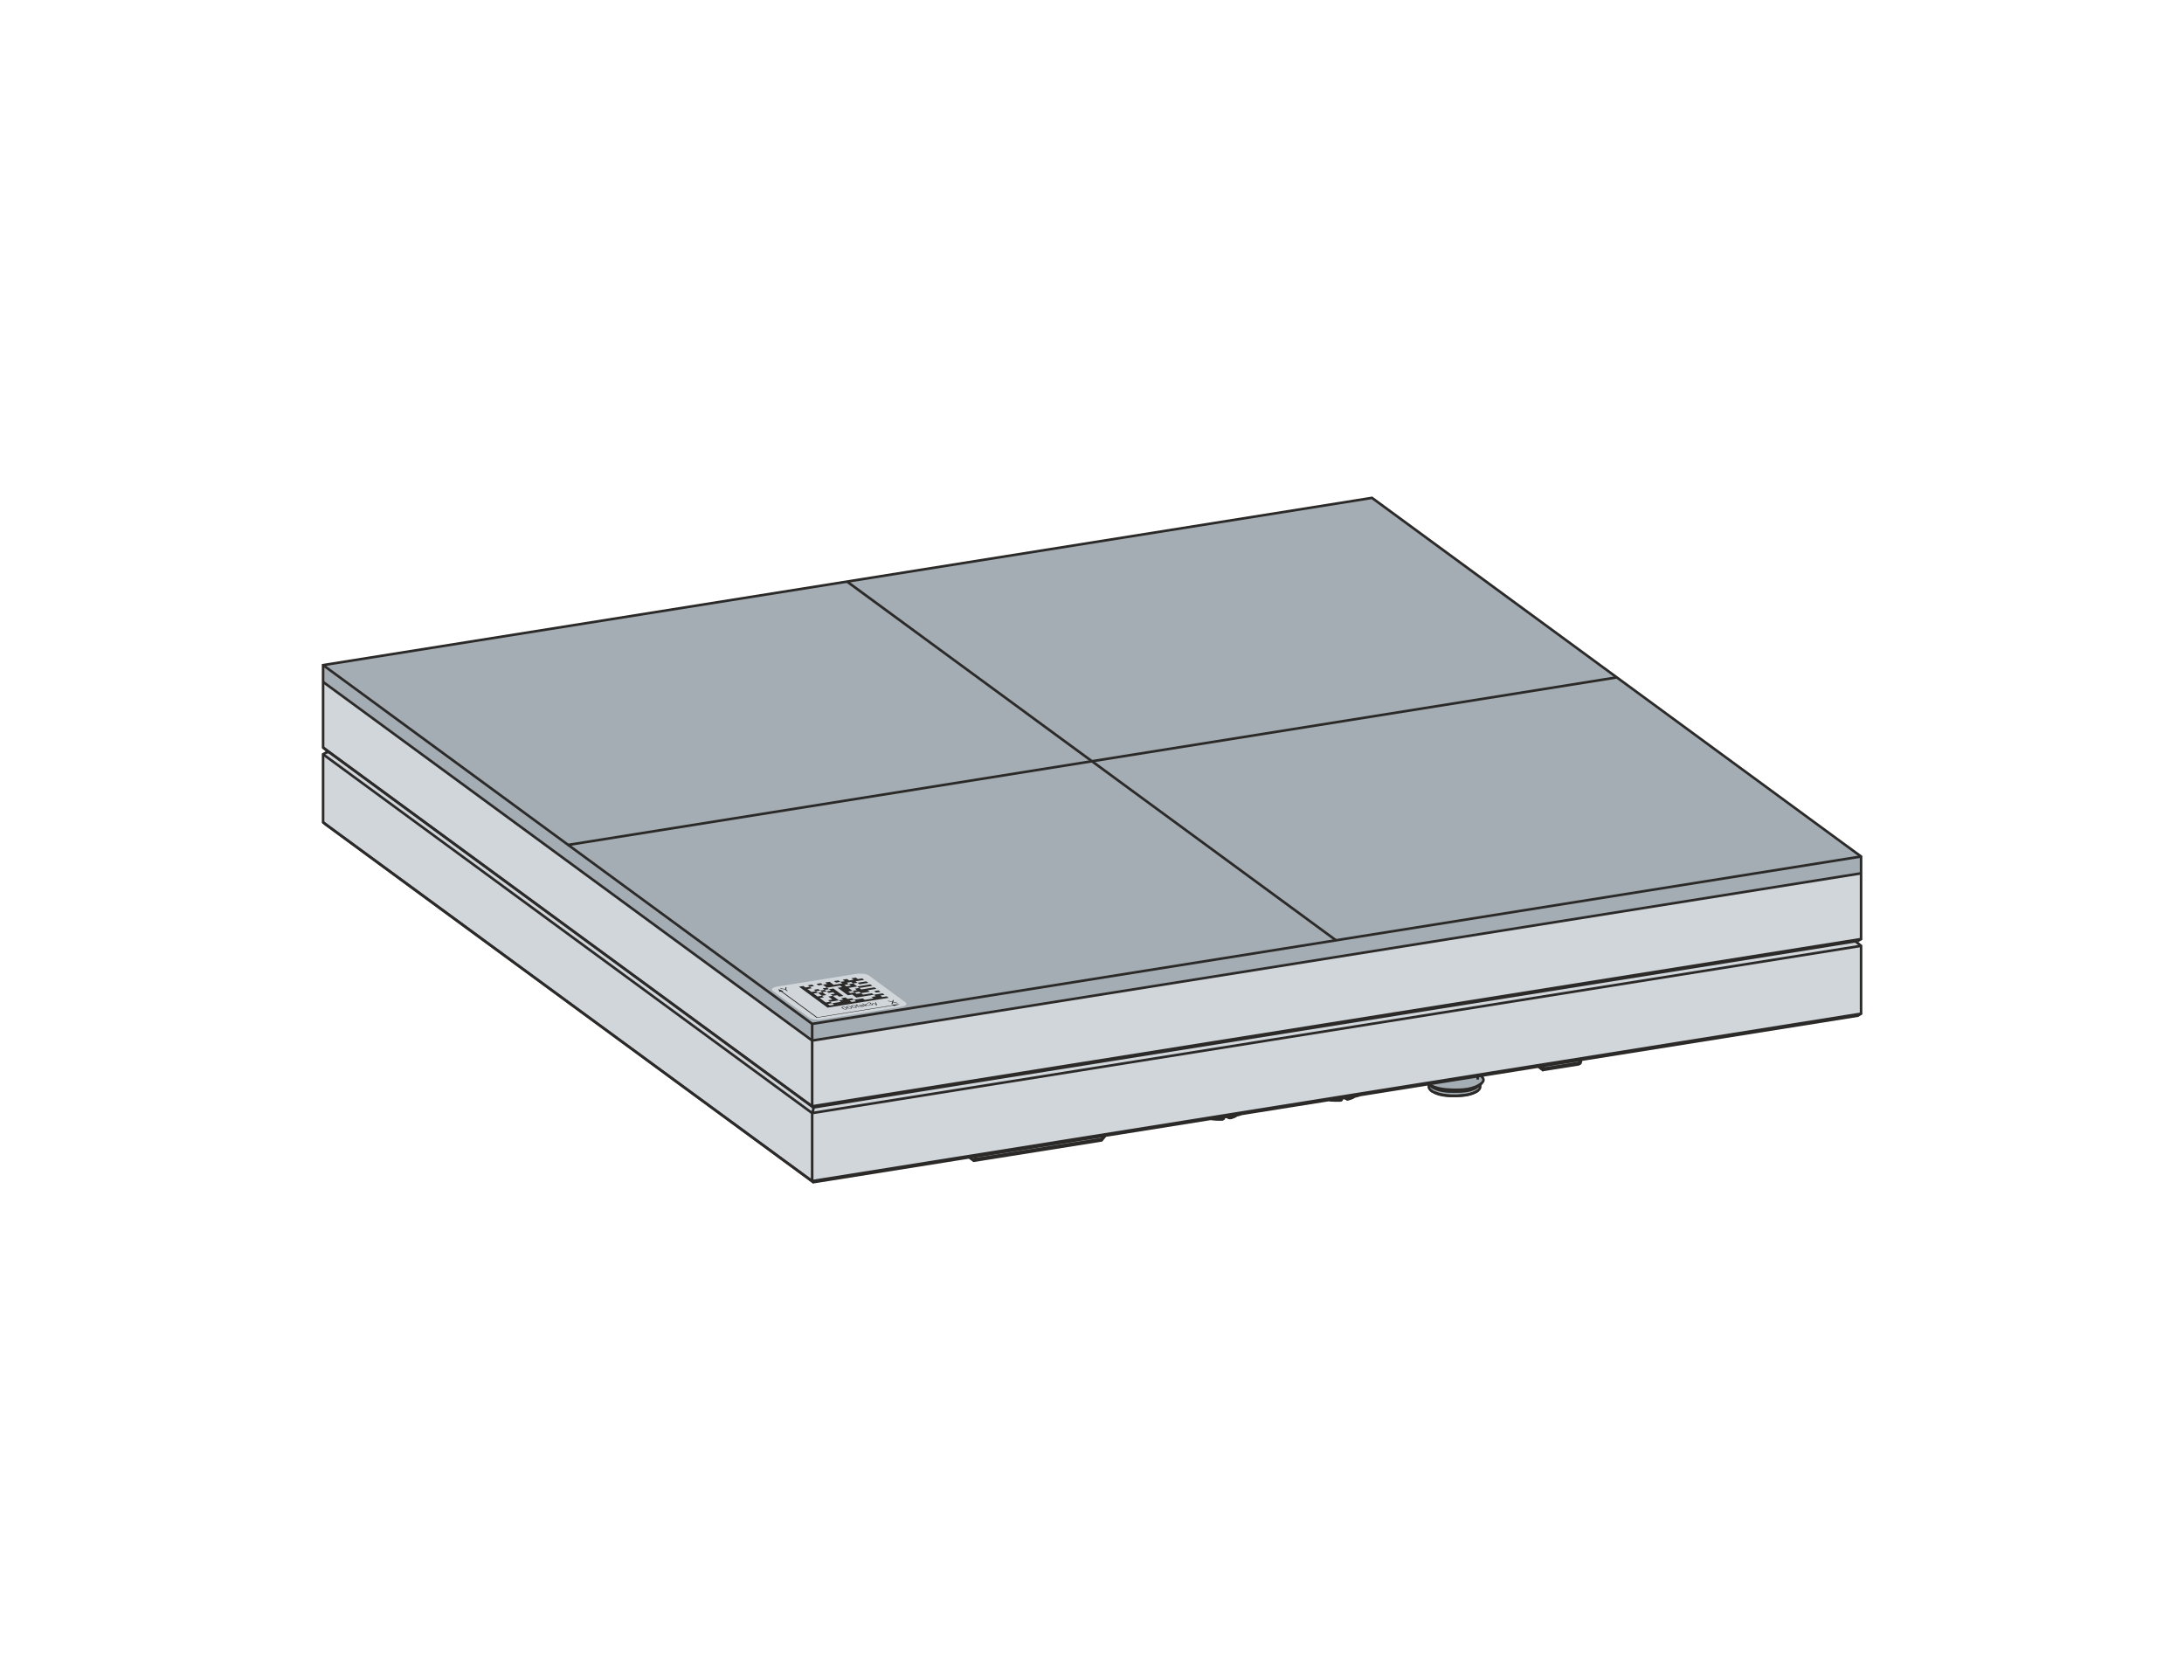 <?xml version="1.0" encoding="UTF-8"?>
<!DOCTYPE svg PUBLIC "-//W3C//DTD SVG 1.1//EN" "http://www.w3.org/Graphics/SVG/1.1/DTD/svg11.dtd">
<!-- Creator: Corel DESIGNER -->
<svg xmlns="http://www.w3.org/2000/svg" xml:space="preserve" width="65mm" height="50mm" version="1.1" style="shape-rendering:geometricPrecision; text-rendering:geometricPrecision; image-rendering:optimizeQuality; fill-rule:evenodd; clip-rule:evenodd"
viewBox="0 0 6485.77 4989.05"
 xmlns:xlink="http://www.w3.org/1999/xlink"
 xmlns:xodm="http://www.corel.com/coreldraw/odm/2003">
 <defs>
  <style type="text/css">
   <![CDATA[
    .str0 {stroke:#2B2A29;stroke-width:7.6;stroke-miterlimit:22.926}
    .fil3 {fill:none}
    .fil2 {fill:#A4ADB3}
    .fil5 {fill:#2B2A29}
    .fil4 {fill:#D1D6DA}
    .fil0 {fill:#D1D6DA;fill-rule:nonzero}
    .fil1 {fill:#A4ADB3;fill-rule:nonzero}
    .fil6 {fill:#2B2A29;fill-rule:nonzero}
   ]]>
  </style>
 </defs>
 <g id="Ebene_x0020_1">
  <g id="_238046_x0020__x0020_APS-4322-0000-0000_x0020__x0020_XPlanar-Kachel">
   <g>
    <path id="_238046_x0020__x0020_APS-4322-0000-0000_x0020__x0020_XPlanar-Kachel_0" class="fil0" d="M959.46 1975.04l0 244.74 9.65 7.97 7.44 5.46 -7.44 1.26 -9.65 5.46 0 201.92 9.65 7.98 1446.18 1060.8 463.08 -73.83 13.8 10.02 379.07 -60.45 11.56 -14.05c125.79,-19.95 222.21,-35.45 312.58,-49.83 3.08,0.61 7.65,0.82 10.91,0.92 4.98,0.41 10.19,0.81 15.47,0.81l7.74 -0.43c2.54,-0.47 4.28,-1.26 4.85,-2.92l0 -3.61 9.17 -0.6c0.64,0.37 2,0.94 2.58,0.87l1.69 1.27c0.77,0.57 1.77,0.76 3.77,1.26l1.68 0c0.64,-0.35 1.74,-0.46 2.5,-0.42 3.72,-0.9 9.98,-3.07 16.06,-7.31 2.42,-0.64 12.28,-3.13 15.58,-4.49l258.5 -41.21c3.07,0.61 7.6,0.86 10.87,0.96 4.97,0.41 9.84,0.42 15.11,0.42l7.98 0c2.54,-0.47 4.29,-1.34 4.62,-2.94l0 -3.6 9.03 -0.72c0.52,0.42 2.03,0.6 2.71,0.97l1.69 1.26c0.77,0.57 1.69,0.8 4.19,1.26l1.69 0c0.63,-0.34 1.75,-0.48 2.51,-0.84 3.72,-0.9 9.27,-2.74 16.58,-7.01 3.4,-0.89 8.52,-1.84 16.03,-4.54l202.88 -32.38 1.26 0.93 0 8.16c0.86,3.68 3.01,6.88 6.3,9.66 17.13,14.57 58.86,20.6 106.53,13.56 12.22,-2.63 23.57,-6.79 32.85,-12.72 3.76,-3.76 7.3,-6.74 7.13,-12.59l0 -5.95 4.35 -3.91c7.56,-7.3 7.24,-13.82 -2.6,-21.98l170.59 -27.19c4.55,3.3 9.09,6.61 13.64,9.92 35.48,-5.08 70.81,-11.1 106.21,-16.79l5.03 -2.94 1.69 -5.04 0 -5.35 822.37 -131.08 9.66 -5.88 0 -201.5c-3.22,-2.65 -6.45,-5.32 -9.66,-7.97l-7.55 -5.46 7.55 -1.26 9.66 -5.46 0 -245.16 -1452.47 -1065 -3114.84 496.61z"/>
    <path id="_238046_x0020__x0020_APS-4322-0000-0000_x0020__x0020_XPlanar-Kachel_1" class="fil1" d="M959.46 2441.84l9.65 7.97 1446.18 1060.81 463.08 -73.83 13.8 10.02 379.07 -60.45 11.56 -14.05c125.79,-19.95 222.22,-35.45 312.58,-49.84 3.08,0.62 7.65,0.83 10.91,0.93 4.97,0.41 10.19,0.81 15.47,0.81l7.74 -0.43c2.54,-0.48 4.28,-1.26 4.85,-2.92l0 -3.61 9.17 -0.61c0.64,0.38 1.99,0.95 2.58,0.88l1.68 1.27c0.78,0.57 1.78,0.75 3.78,1.26l1.69 0c0.63,-0.35 1.73,-0.45 2.49,-0.42 3.72,-0.9 9.98,-3.08 16.06,-7.31 2.42,-0.65 12.28,-3.13 15.58,-4.49l258.5 -41.21c3.07,0.61 7.61,0.86 10.87,0.96 4.97,0.41 9.83,0.42 15.11,0.42l7.98 0c2.54,-0.47 4.29,-1.35 4.61,-2.93l0 -3.62 9.04 -0.72c0.52,0.43 2.04,0.6 2.72,0.98l1.68 1.26c0.77,0.57 1.69,0.79 4.19,1.27l1.68 0c0.64,-0.35 1.76,-0.49 2.52,-0.85 3.73,-0.89 9.27,-2.74 16.58,-7.01 3.4,-0.9 8.52,-1.84 16.03,-4.54l202.88 -32.38 1.27 0.93 0 8.16c0.85,3.68 2.99,6.88 6.29,9.66 17.13,14.57 58.85,20.6 106.53,13.56 12.22,-2.64 23.57,-6.79 32.85,-12.72 3.76,-3.76 7.3,-6.75 7.13,-12.59l0 -5.95 4.35 -3.91c7.56,-7.3 7.24,-13.81 -2.59,-21.98l170.58 -27.19c4.54,3.3 9.09,6.61 13.64,9.92 35.47,-5.08 70.81,-11.1 106.21,-16.79l5.03 -2.93 1.68 -5.05 0 -5.35 822.38 -131.07 9.66 -5.89 0 -0.04 -3114.84 497.07 -1452.47 -1065.42z"/>
    <polygon class="fil2" points="959.03,2024.92 2411.06,3091.5 5526.31,2595.17 5526.31,2545.01 4074.28,1478.43 959.03,1977.39 "/>
   </g>
   <g>
    <g>
     <path class="fil3 str0" d="M4382 3230.63l-1.69 0.84m7.98 -25.61l0 -9.65m-137.69 21.83l0 1.26"/>
    </g>
    <g>
     <path class="fil3 str0" d="M2895.1 3434.23l0 7.97 376.13 -59.61 7.97 -9.65m962.58 -153.64c20.56,13.01 45.34,15.95 69.27,16.79 31.06,0.84 65.49,-0.42 89.41,-19.74m-732.95 94.87l2.1 -0.42m-7.97 1.69l3.35 -0.85m-8.81 1.69l4.62 -0.84m-10.08 1.26l2.94 0m599.87 -72.63l-3.36 -2.51m138.54 0.42c-17.21,11.34 -38.63,13.43 -59.19,14.7 -23.93,0.84 -49.11,-0.85 -71.36,-10.5m-658.24 78.92c9.66,1.26 19.74,1.26 29.8,0.84 1.69,-0.42 3.78,-0.42 4.62,-2.1m363.54 -57.93l0 -0.84c2.51,1.68 5.88,1.26 8.81,0.42 5.04,-1.26 9.66,-3.36 14.28,-5.88m-373.62 59.61l0 1.68c2.52,1.69 5.88,1.27 8.82,0.85 5.04,-1.69 10.08,-3.36 14.69,-6.3m280.84 -46.18c9.23,1.26 18.89,1.26 28.13,0.84 1.68,-0.42 3.77,-0.42 4.62,-2.11m13.43 -4.61l0 1.68 -2.11 -1.26m-15.95 0.42l0 5.88m1546.93 -673.76l-3114.85 496.61 -1452.46 -1065m2696.72 1293.79l0 -3.78m350.52 -52.47l0 -3.36m-359.34 58.77l-1.68 -1.26m-15.95 0.84l0 5.46m-1214.45 187.65l-3.36 -3.35 3114.85 -497.04m-4567.31 -770.31l1452.46 1065.42 3.36 -10.07 0 -6.72 -3.36 -3.36 0 -195.2 0 -49.54 -1452.46 -1065.42m4567.31 833.7l-3114.85 496.61 0 201.93 -1452.46 -1065.43m3731.92 705.67l0 8.39 -103.68 16.79 -5.88 4.62 -11.75 -10.5m-2158.15 -126.36l3114.85 -497.03m-4567.31 -323.65l1452.46 1065.42 3114.85 -496.61m-2641.33 646.89l0 5.88 5.04 3.78 4.62 -2.94m1692.6 -269.5l-7.98 -7.13m-1700.14 271.19l5.87 4.61m5.04 3.78l1.69 1.68m1799.21 -290.91l1.68 1.68m-1421.82 225.01l0 3.78"/>
    </g>
    <g>
     <path class="fil3 str0" d="M3646.1 3317.52l-0.84 -1.26m605.34 -95.71l0 -0.42m-0.43 6.3c20.57,13.85 47.02,15.54 72.21,15.12 23.93,0 50.79,-1.27 68.84,-17.21m-411.39 42.82c0,0 0,0.42 0,0.84m-332.48 49.95l0.43 0.85m7.97 0.84l0.42 -0.84m350.1 -55.42l0.42 -0.84m-376.97 60.45c0,0.42 0,0.84 -0.42,0.84m366.9 -62.12l-0.42 -1.68"/>
    </g>
    <path class="fil3 str0" d="M976.66 2233.21l-7.55 1.26 -9.65 5.46 0 201.92 9.65 7.98 1446.18 1060.8 3101.83 -494.52 9.66 -5.88 0 -201.5 -9.66 -7.97 -7.55 -5.46m-1883.18 522.21c20.56,-0.42 41.56,-2.93 60.87,-9.65m-91.51 14.69c3.35,0.42 7.13,0.84 10.49,0.84 5.04,0.42 10.08,0.85 15.12,0.85l7.97 -0.43c2.11,-0.42 4.2,-0.84 5.04,-2.93l0 -3.78m9.24 -0.42c0.84,0.42 1.68,0.84 2.51,0.84l1.69 1.27c1.26,0.84 2.51,0.84 3.77,1.26l1.68 0c0.85,-0.42 1.69,-0.42 2.52,-0.42 5.88,-1.69 11.34,-3.78 16.37,-7.56m308.54 -50.37c19.73,-1.26 39.88,-3.36 58.77,-10.08m-93.2 15.12c3.36,0.42 6.72,0.84 10.5,0.84 5.04,0.42 10.08,0.42 15.11,0.42l7.98 0c1.68,-0.42 4.19,-0.84 4.62,-2.94l0 -3.77m9.23 -0.42c0.84,0.42 1.68,0.42 2.51,0.84l1.69 1.26c1.26,0.84 2.51,0.84 4.19,1.26l1.69 0c0.84,-0.42 1.68,-0.42 2.51,-0.84 5.04,-1.26 10.08,-3.35 14.7,-5.88m370.25 -33.16c3.36,-2.52 6.3,-5.46 9.24,-7.98 2.51,-2.51 4.62,-5.88 5.04,-9.23 0,-5.04 -3.78,-9.24 -7.98,-12.59m-10.91 45.75l2.1 -1.26c3.78,-3.35 7.55,-7.55 7.13,-12.59l0 -6.3m-142.31 20.98l4.62 2.11 3.35 1.68m128.88 -7.55l0.84 -0.84m-149.44 -17.21l5.46 4.62m-4.2 -3.78l0 8.39c0.84,4.2 3.78,7.56 7.13,10.08l1.27 1.26c20.56,13.43 46.6,15.12 71.36,14.7 23.51,-0.42 47.86,-2.94 66.74,-16.37m-141.47 -1.26l1.26 1.26 2.11 1.68m-1.27 -13.43l-8.39 -7.13m1275.32 -425.25l9.66 -5.46 0 -195.2 0 -49.96 -1452.47 -1065 -3114.84 496.61 0 49.96 0 194.78 9.65 7.97 1446.18 1060.81 3101.83 -494.52m-949.15 373.19l13.86 10.08 106.21 -16.79 5.03 -2.94 1.69 -5.04 0 -5.45m-1411.75 225.01l-11.75 14.27 -379.07 60.45 -13.86 -10.07"/>
    <g>
     <line class="fil3 str0" x1="2516.66" y1="1727.92" x2="3968.67" y2= "2793.17" />
     <line class="fil3 str0" x1="1685.04" y1="2509.36" x2="4800.29" y2= "2011.72" />
    </g>
   </g>
  </g>
  <rect class="fil3" x="0" width="6485.77" height="4989.05"/>
  <g id="_1879453450928">
   <path class="fil4" d="M2308.63 2929.48l233.7 -37.44c14.34,-2.29 31.38,-0.18 38.06,4.73l108.88 79.98c6.69,4.9 0.47,10.75 -13.87,13.04l-233.7 37.43c-14.34,2.29 -31.38,0.18 -38.06,-4.72l-108.88 -79.98c-6.69,-4.91 -0.47,-10.75 13.87,-13.04z"/>
   <path class="fil5" d="M2372.65 2930.05l12.98 -2.09 6.06 4.45 12.98 -2.09 -6.05 -4.44 12.98 -2.08 6.06 4.44 -12.99 2.08 6.05 4.45 -12.98 2.08 12.09 8.89 12.99 -2.09 -6.06 -4.44 12.99 -2.09 6.05 4.45 12.99 -2.09 -6.06 -4.44 12.99 -2.08 -12.1 -8.89 -12.98 2.08 -6.05 -4.44 12.98 -2.08 6.05 4.44 12.99 -2.08 -6.05 -4.45 12.98 -2.08 6.05 4.44 6.06 4.45 25.96 -4.16 -6.06 -4.45 -12.98 2.09 -6.05 -4.45 12.98 -2.08 6.05 4.44 12.99 -2.08 -6.06 -4.45 12.99 -2.08 6.05 4.44 12.99 -2.08 -6.06 -4.44 12.99 -2.09 6.05 4.45 12.98 -2.09 6.06 4.44 -25.96 4.16 6.05 4.45 25.96 -4.16 6.05 4.44 -25.96 4.16 -6.05 -4.44 -12.98 2.08 6.05 4.44 6.05 4.45 38.95 -6.24 6.05 4.44 -38.94 6.24 6.05 4.45 38.94 -6.25 6.06 4.45 -25.96 4.16 6.05 4.44 -25.96 4.16 6.05 4.44 25.96 -4.16 6.06 4.45 25.96 -4.16 6.05 4.44 -12.98 2.09 6.05 4.44 12.98 -2.08 6.06 4.44 -181.76 29.12 -84.68 -62.2 -0.05 -0.01zm223.22 12.95l12.98 -2.08 6.06 4.44 -12.99 2.09 -6.05 -4.45zm-0.89 10.97l-51.94 8.32 -12.09 -8.89 -12.99 2.09 -30.24 -22.22 12.99 -2.08 -6.06 -4.44 -38.94 6.24 6.05 4.44 12.99 -2.08 30.24 22.21 -12.99 2.09 -6.05 -4.45 -12.99 2.09 18.15 13.33 12.98 -2.09 -6.05 -4.44 12.99 -2.09 6.05 4.45 12.98 -2.09 6.06 4.45 25.96 -4.16 6.05 4.44 25.96 -4.16 -6.05 -4.44 12.98 -2.08 -6.05 -4.45zm-49.28 -24.58l-25.96 4.16 12.09 8.88 12.99 -2.08 -6.05 -4.45 12.98 -2.08 -6.05 -4.45 -0.01 0.01zm-18.14 -13.34l-12.99 2.08 6.06 4.45 12.98 -2.09 -6.05 -4.44zm23.3 28.75l-12.98 2.09 6.05 4.44 12.99 -2.08 -6.06 -4.45zm-30.23 -22.22l-12.99 2.08 6.05 4.45 12.99 -2.09 -6.05 -4.44zm11.21 19.86l-12.98 2.09 6.05 4.44 12.98 -2.08 -6.05 -4.45zm4.28 26.38l-12.99 2.08 6.06 4.45 12.98 -2.09 -6.05 -4.44zm-62.25 -22.5l-12.99 2.08 -6.05 -4.44 -12.98 2.08 12.09 8.89 -12.99 2.08 6.06 4.45 -12.99 2.08 18.15 13.33 12.98 -2.09 -6.05 -4.44 12.98 -2.08 -12.09 -8.89 12.99 -2.08 -6.06 -4.45 12.99 -2.08 -6.06 -4.45 0.01 0.01zm-12.1 -8.89l-12.98 2.09 6.05 4.44 12.99 -2.08 -6.06 -4.45zm29.37 33.18l-25.97 4.16 6.06 4.44 25.96 -4.16 -6.05 -4.44zm-55.33 -29.03l-12.99 2.09 6.06 4.44 12.98 -2.09 -6.05 -4.44zm35.4 37.62l-12.99 2.08 6.06 4.45 12.98 -2.09 -6.05 -4.44zm-42.35 -31.09l-12.98 2.08 12.09 8.89 12.98 -2.09 -12.09 -8.88z"/>
   <polygon class="fil6" points="2314.99,2945.32 2311.21,2937.19 2326.98,2943.4 2322.61,2944.1 2427.01,3020.78 2651.07,2984.89 2649.04,2983.39 2672.81,2982.09 2654.63,2987.5 2652.59,2986 2425.27,3022.41 2319.36,2944.62 "/>
   <path class="fil6" d="M2336.76 2942.82l-5.33 -3.91 -15.77 -3.96 3.56 -0.57c4.16,1.07 8.58,2.13 12.53,3.28 -0.02,-1.78 0.49,-3.64 0.8,-5.42l3.37 -0.55 -1.57 6.75 5.32 3.91 -2.93 0.47 0.01 0z"/>
   <path class="fil6" d="M2647.23 2981.92l2.06 -6.17 -13.6 -3.22 3.51 -0.57c3.31,0.79 7.54,1.67 10.53,2.56 0.2,-1.46 0.96,-3.03 1.46,-4.48l3.16 -0.51 -1.82 5.58 15 3.56 -3.61 0.58c-3.82,-0.92 -8.23,-1.86 -11.81,-2.85 -0.16,1.63 -0.87,3.33 -1.34,4.96l-3.51 0.56 -0.02 0z"/>
   <path class="fil6" d="M2501.72 2994.52c-1.74,-1.28 -2.54,-2.31 -2.43,-3.13 0.11,-0.82 1.14,-1.39 3.09,-1.7 1.73,-0.28 3.45,-0.23 5.18,0.14 2.08,0.45 4.08,1.39 6.01,2.79 1.73,1.27 2.53,2.31 2.43,3.12 -0.1,0.82 -1.14,1.39 -3.1,1.71 -1.73,0.27 -3.53,0.21 -5.43,-0.19 -1.9,-0.41 -3.81,-1.32 -5.75,-2.74zm2.29 -0.37c1.68,1.24 3.15,2.01 4.41,2.31 1.26,0.31 2.42,0.38 3.5,0.21 1.02,-0.16 1.58,-0.51 1.69,-1.05 0.1,-0.54 -0.68,-1.42 -2.34,-2.63 -1.69,-1.25 -3.16,-2.02 -4.42,-2.32 -1.26,-0.31 -2.43,-0.38 -3.53,-0.2 -1.01,0.16 -1.56,0.51 -1.66,1.05 -0.1,0.53 0.69,1.41 2.35,2.63zm11.85 -1.9c-1.74,-1.27 -2.55,-2.31 -2.44,-3.13 0.11,-0.82 1.14,-1.39 3.09,-1.7 1.73,-0.28 3.45,-0.23 5.18,0.14 2.09,0.45 4.09,1.39 6.01,2.79 1.73,1.27 2.54,2.31 2.43,3.13 -0.1,0.81 -1.13,1.38 -3.09,1.7 -1.73,0.28 -3.54,0.21 -5.44,-0.19 -1.89,-0.41 -3.8,-1.32 -5.74,-2.74zm2.28 -0.37c1.68,1.24 3.15,2.01 4.41,2.31 1.27,0.31 2.43,0.38 3.5,0.21 1.02,-0.16 1.58,-0.51 1.69,-1.05 0.1,-0.53 -0.68,-1.42 -2.34,-2.63 -1.69,-1.24 -3.16,-2.02 -4.42,-2.32 -1.26,-0.31 -2.43,-0.37 -3.53,-0.2 -1,0.16 -1.56,0.51 -1.66,1.05 -0.09,0.53 0.69,1.41 2.35,2.63zm11.84 -1.9c-1.74,-1.27 -2.54,-2.31 -2.43,-3.13 0.11,-0.82 1.14,-1.38 3.09,-1.7 1.73,-0.28 3.45,-0.23 5.17,0.14 2.09,0.46 4.09,1.39 6.01,2.79 1.73,1.27 2.54,2.31 2.44,3.13 -0.1,0.82 -1.14,1.38 -3.1,1.7 -1.73,0.28 -3.53,0.21 -5.43,-0.19 -1.9,-0.41 -3.81,-1.32 -5.75,-2.74zm2.28 -0.37c1.69,1.24 3.16,2.01 4.42,2.31 1.26,0.32 2.42,0.38 3.5,0.21 1.02,-0.16 1.58,-0.51 1.69,-1.05 0.1,-0.53 -0.68,-1.41 -2.34,-2.63 -1.7,-1.24 -3.16,-2.02 -4.42,-2.32 -1.26,-0.31 -2.43,-0.37 -3.53,-0.2 -1.01,0.16 -1.56,0.51 -1.66,1.05 -0.1,0.53 0.68,1.41 2.34,2.63zm18.19 1.66l-6.52 -4.78 -1.99 0.32 -0.98 -0.73 1.99 -0.32 -0.8 -0.58c-0.58,-0.43 -0.9,-0.78 -0.93,-1.03 -0.03,-0.26 0.15,-0.49 0.54,-0.7 0.39,-0.2 0.99,-0.36 1.81,-0.49 0.64,-0.11 1.38,-0.19 2.23,-0.24l0.78 0.87c-0.51,0.04 -0.97,0.09 -1.38,0.16 -0.67,0.1 -1.07,0.24 -1.2,0.4 -0.12,0.17 0.05,0.42 0.5,0.75l0.69 0.51 2.56 -0.42 0.99 0.73 -2.57 0.41 6.52 4.78 -2.24 0.36zm14.11 -3.09c-0.38,0.39 -0.89,0.71 -1.51,0.97 -0.63,0.27 -1.38,0.47 -2.25,0.61 -1.37,0.22 -2.66,0.26 -3.86,0.1 -1.21,-0.15 -2.14,-0.47 -2.79,-0.95 -0.43,-0.32 -0.62,-0.63 -0.57,-0.94 0.05,-0.31 0.31,-0.58 0.79,-0.83 0.48,-0.24 1.36,-0.51 2.61,-0.79 1.71,-0.38 2.89,-0.7 3.57,-0.96l-0.31 -0.24c-0.51,-0.38 -1.07,-0.62 -1.68,-0.71 -0.85,-0.13 -1.86,-0.11 -3,0.08 -1.04,0.16 -1.71,0.36 -2.03,0.59 -0.31,0.23 -0.31,0.57 0,1.02l-2.42 0.22c-0.48,-0.64 -0.43,-1.17 0.17,-1.59 0.59,-0.42 1.78,-0.77 3.55,-1.06 1.39,-0.22 2.59,-0.31 3.62,-0.25 1.03,0.05 1.84,0.19 2.39,0.42 0.57,0.23 1.19,0.6 1.88,1.1l1.69 1.25c1.19,0.87 1.98,1.41 2.38,1.62 0.4,0.21 0.89,0.4 1.47,0.57l-2.32 0.37c-0.5,-0.15 -0.96,-0.35 -1.39,-0.6zm-3 -2.06c-0.63,0.27 -1.69,0.58 -3.17,0.94 -0.87,0.2 -1.44,0.37 -1.72,0.5 -0.28,0.14 -0.43,0.28 -0.46,0.45 -0.03,0.16 0.07,0.33 0.3,0.49 0.36,0.27 0.88,0.44 1.57,0.52 0.7,0.08 1.46,0.05 2.29,-0.08 0.8,-0.13 1.43,-0.31 1.89,-0.56 0.46,-0.25 0.69,-0.52 0.69,-0.8 0,-0.29 -0.31,-0.66 -0.92,-1.12l-0.47 -0.34zm9.54 1.84l-10.34 -7.59 2.23 -0.36 5.88 4.31 2.26 -3.07 2.9 -0.46 -2.26 2.84 10.26 2.57 -2.74 0.44 -8.23 -2.11 -0.7 0.88 2.97 2.19 -2.23 0.36zm9.3 -3.94l2.06 -0.49c1.83,0.93 3.68,1.25 5.57,0.94 1.02,-0.16 1.7,-0.45 2.05,-0.86 0.34,-0.42 0.19,-0.86 -0.45,-1.34 -0.6,-0.44 -1.43,-0.74 -2.48,-0.9 -1.05,-0.16 -2.07,-0.16 -3.06,0 -0.43,0.07 -0.9,0.18 -1.43,0.35l-0.87 -0.85 0.37 -0.05c1.1,-0.18 1.84,-0.44 2.21,-0.78 0.38,-0.34 0.29,-0.71 -0.24,-1.1 -0.48,-0.35 -1.16,-0.59 -2.03,-0.72 -0.87,-0.12 -1.72,-0.12 -2.54,0.02 -0.86,0.13 -1.43,0.36 -1.71,0.69 -0.28,0.32 -0.18,0.73 0.29,1.22l-2.46 0.19c-0.6,-0.7 -0.64,-1.3 -0.1,-1.79 0.53,-0.49 1.51,-0.85 2.9,-1.07 1.48,-0.24 2.97,-0.26 4.51,-0.05 1.54,0.21 2.69,0.6 3.46,1.17 0.47,0.34 0.67,0.68 0.59,1.02 -0.08,0.34 -0.4,0.64 -0.98,0.92 0.82,-0.05 1.58,-0.03 2.27,0.06 0.69,0.08 1.36,0.23 2.02,0.45 0.66,0.22 1.21,0.49 1.65,0.82 0.95,0.7 1.13,1.37 0.54,2.01 -0.6,0.63 -1.74,1.08 -3.41,1.35 -1.55,0.25 -3.13,0.27 -4.74,0.05 -1.61,-0.21 -2.92,-0.63 -3.96,-1.26zm20.31 1.77l-1.44 -0.83c0.57,-0.02 1.04,-0.06 1.39,-0.12 0.47,-0.07 0.82,-0.17 1.03,-0.28 0.22,-0.12 0.33,-0.26 0.35,-0.43 0,-0.06 -0.14,-0.42 -0.42,-1.09l-12.42 -4.69 2.4 -0.38 7.04 2.72c0.88,0.34 1.77,0.71 2.66,1.12 -0.32,-0.47 -0.58,-0.94 -0.78,-1.4l-1.52 -3.63 2.24 -0.36 2.61 6.4c0.33,0.83 0.47,1.4 0.42,1.71 -0.04,0.3 -0.23,0.54 -0.57,0.73 -0.34,0.18 -0.81,0.32 -1.41,0.42 -0.43,0.07 -0.96,0.1 -1.6,0.11z"/>
  </g>
 </g>
</svg>
